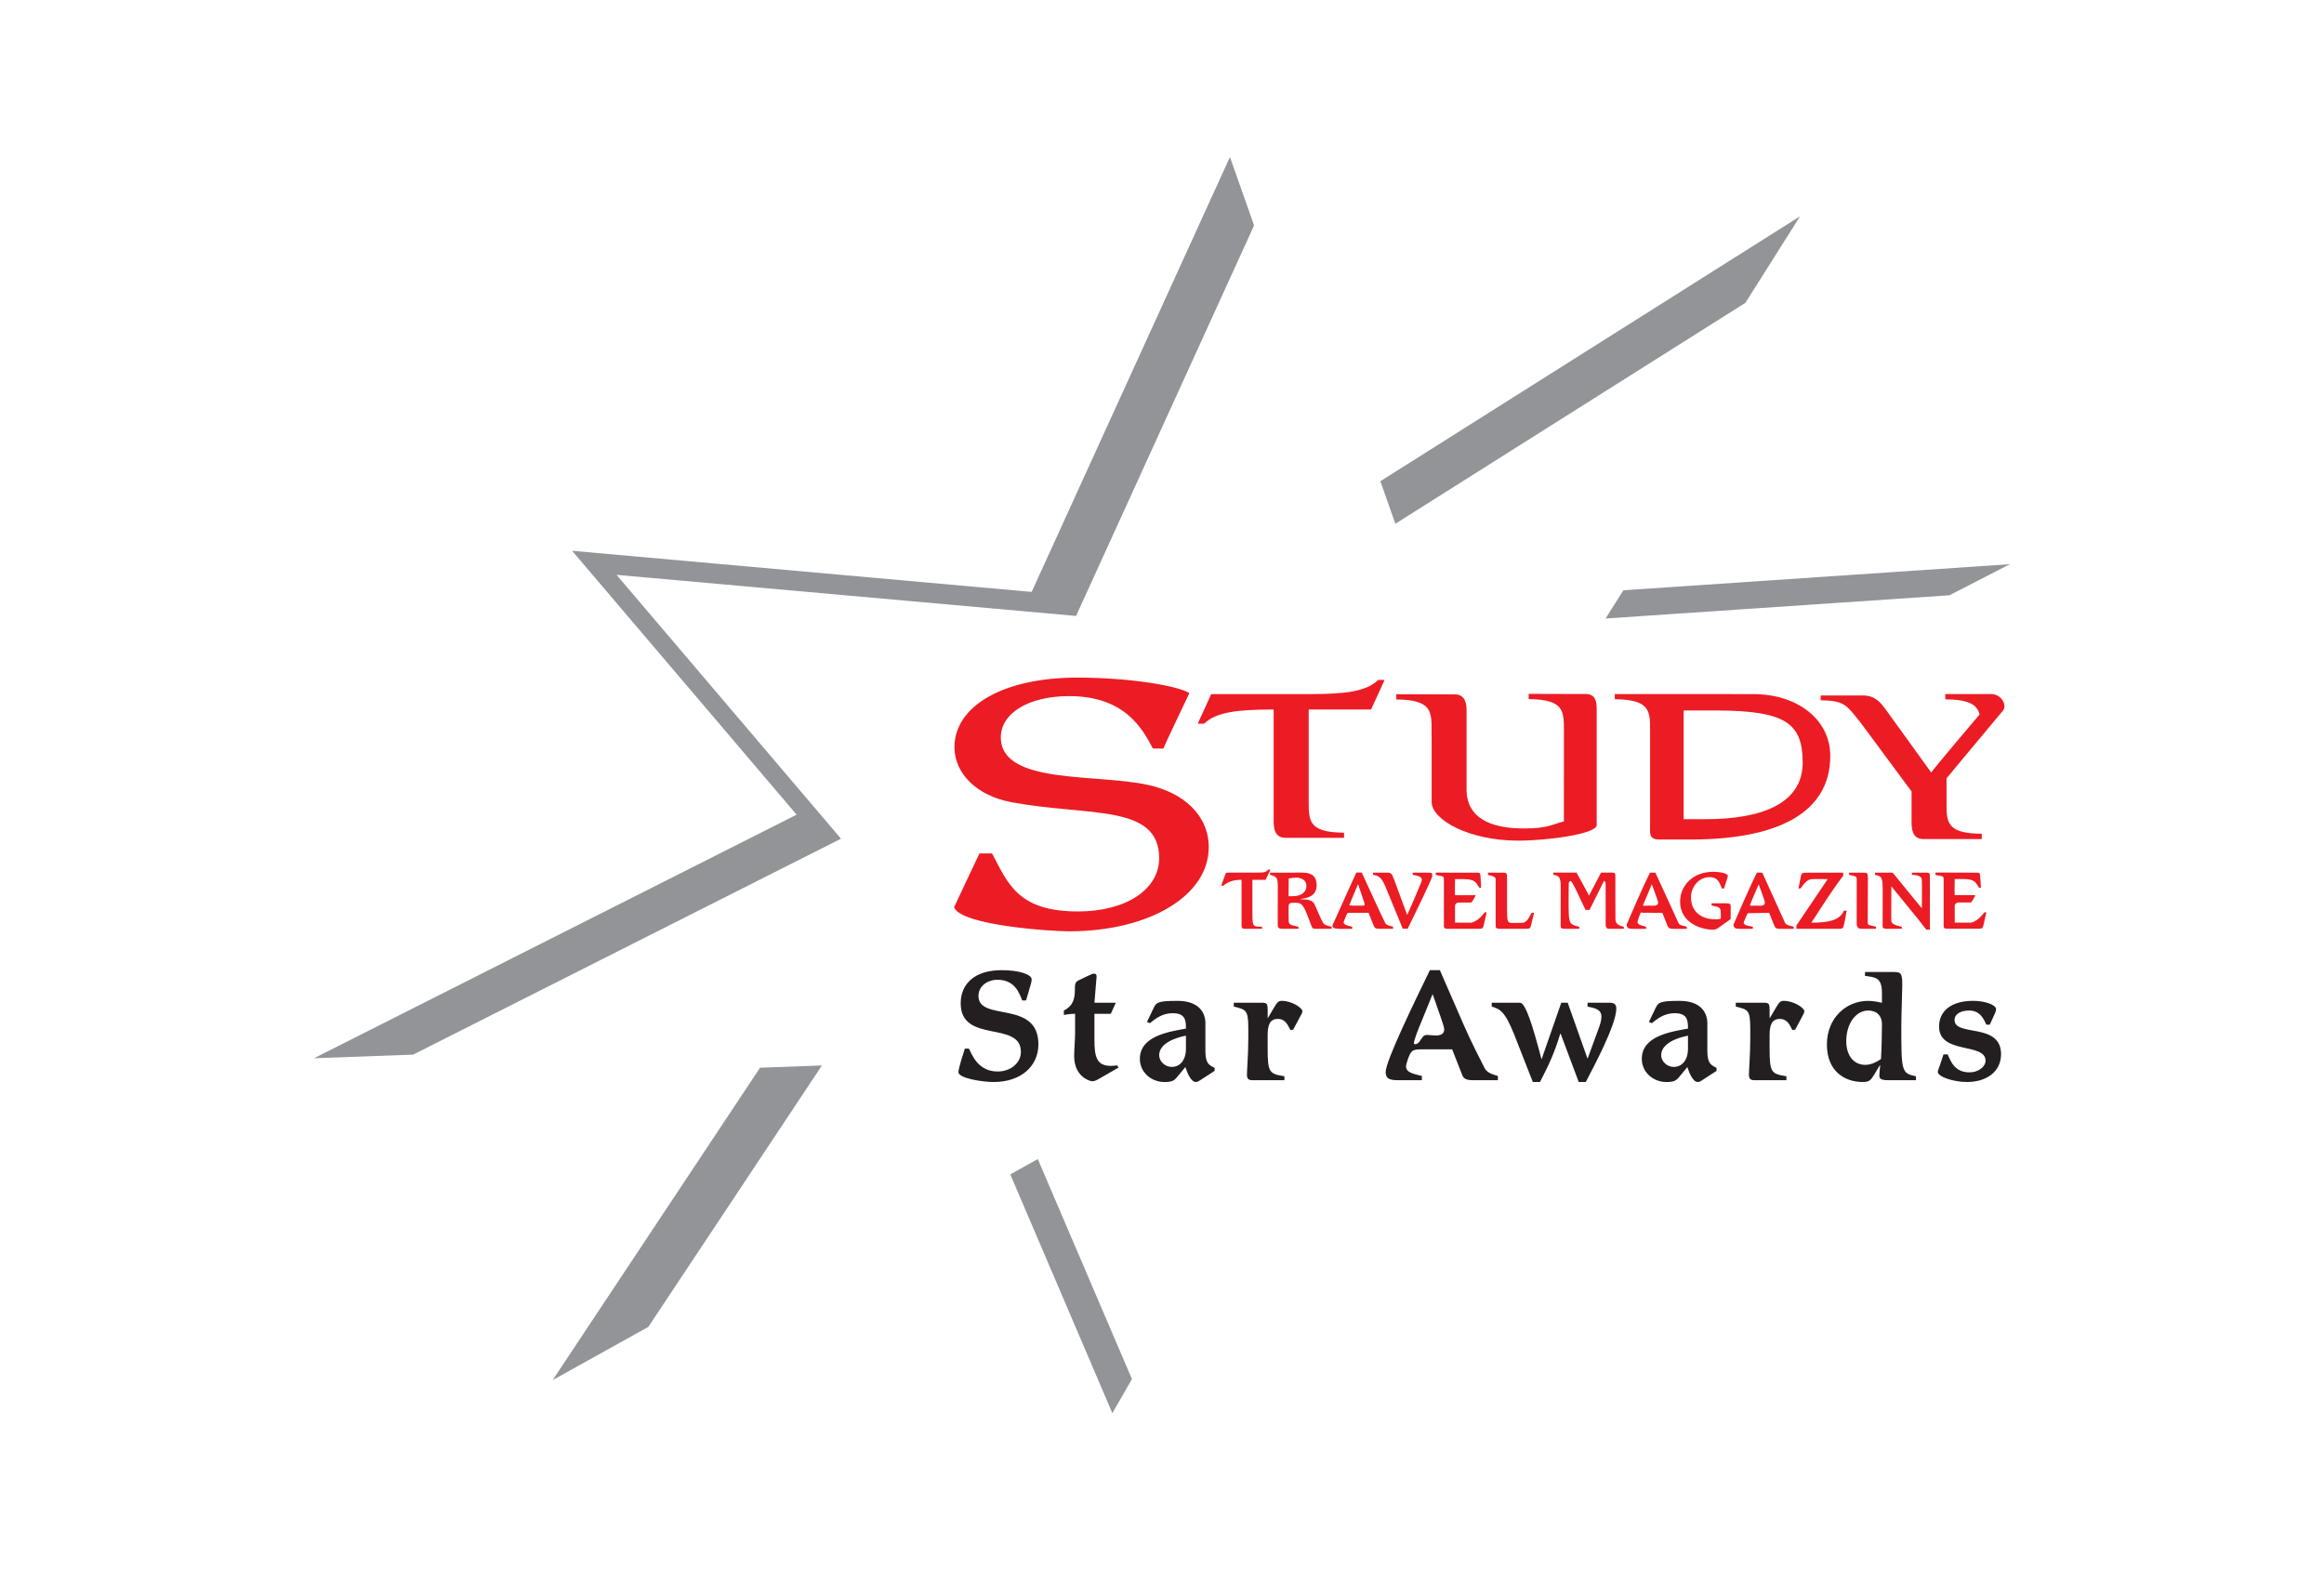 <svg width="148" height="100" viewBox="0 0 148 100" fill="none" xmlns="http://www.w3.org/2000/svg">
<path d="M61.035 68.277C61.035 68.173 61.138 67.77 61.2 67.567L61.444 66.78H61.702C61.921 67.214 62.299 68.24 63.534 68.24C64.354 68.24 65.014 67.704 65.014 66.992C65.014 64.978 61.18 66.494 61.18 63.896C61.18 62.611 62.136 61.787 63.77 61.787C64.971 61.787 65.699 62.077 65.699 62.373C65.699 62.517 65.65 62.657 65.609 62.804L65.343 63.714H65.096C64.904 63.215 64.611 62.399 63.523 62.399C62.857 62.399 62.312 62.822 62.312 63.43C62.312 65.097 66.129 63.65 66.129 66.51C66.129 67.901 65.022 68.91 63.278 68.91C62.569 68.91 61.035 68.678 61.035 68.277ZM69.186 68.735C69.34 68.815 69.477 68.86 69.566 68.86C69.731 68.86 69.885 68.768 70.018 68.69L71.231 67.991L71.152 67.856C71.015 67.864 70.893 67.884 70.759 67.884C69.845 67.884 69.697 67.326 69.697 66.225V64.567H70.739L71.058 63.86H69.698L69.806 62.528C69.812 62.432 69.833 62.275 69.833 62.173C69.833 62.066 69.783 62.01 69.68 62.01C69.6 62.01 69.492 62.046 69.402 62.095L68.816 62.373C68.519 62.505 68.453 62.572 68.453 62.956C68.453 63.581 68.374 64.031 67.75 64.358V64.642C68.044 64.584 68.242 64.567 68.466 64.567V65.755C68.466 66.186 68.406 66.838 68.406 67.282C68.405 67.924 68.684 68.476 69.186 68.735ZM75.488 67.958C75.611 68.344 75.847 68.91 76.157 68.91C76.259 68.91 76.341 68.851 76.423 68.803L77.35 68.201V68.009C76.986 67.826 76.764 67.731 76.764 66.908V65.162C76.764 64.503 76.361 63.742 74.993 63.742C73.719 63.742 73.637 63.841 73.453 64.224L73.042 65.086L73.228 65.162C73.555 64.903 73.999 64.528 74.675 64.528C75.476 64.528 75.526 64.962 75.526 65.509C74.412 65.709 72.59 65.987 72.59 67.435C72.59 68.278 73.299 68.911 74.164 68.911C74.635 68.911 74.78 68.816 74.953 68.604L75.488 67.958ZM73.82 67.202C73.82 66.437 74.878 66.082 75.525 65.958V66.792C75.525 67.501 75.156 67.949 74.621 67.949C74.203 67.949 73.82 67.606 73.82 67.202ZM79.752 68.794H81.796V68.544C80.833 68.392 80.728 68.307 80.728 66.771V65.938C80.728 65.292 80.86 64.893 81.377 64.893C81.877 64.893 82.022 65.316 82.18 65.603L82.353 65.575L82.836 64.674C82.886 64.583 82.941 64.488 82.941 64.398C82.941 64.194 82.27 63.741 81.638 63.741C81.406 63.741 81.344 63.829 81.159 64.127L80.748 64.826H80.729V64.319C80.729 63.953 80.688 63.86 80.379 63.86H78.572V64.105C79.331 64.3 79.496 64.291 79.496 65.48V66.158C79.496 67.147 79.41 68.116 79.41 68.451C79.41 68.719 79.524 68.794 79.752 68.794ZM93.802 68.794H95.39V68.526C95.027 68.42 94.688 68.314 94.544 68.02C94.285 67.518 93.652 66.273 93.237 65.322L91.695 61.787H91.06C90.094 63.781 88.245 67.558 88.245 68.268C88.245 68.718 88.5 68.794 89.068 68.794H90.549V68.526C90.133 68.411 89.54 68.335 89.54 67.925C89.54 67.769 89.753 67.079 89.932 66.944C90.073 66.837 90.27 66.829 90.576 66.829H92.478L93.108 68.437C93.196 68.663 93.31 68.794 93.802 68.794ZM90.548 64.998L91.224 63.334H91.243C91.575 64.319 91.973 65.344 91.973 65.553C91.973 65.879 91.706 65.947 91.431 65.947C91.243 65.947 90.996 65.911 90.897 65.911C90.627 65.911 90.607 66.055 90.391 66.342C90.348 66.398 90.238 66.505 90.125 66.505C90.065 66.505 90.045 66.465 90.045 66.425C90.044 66.285 90.248 65.7 90.548 64.998ZM100.539 68.91H100.987C101.43 68.048 102.932 65.286 102.932 64.232C102.932 63.913 102.747 63.86 102.459 63.86H101.1V64.105C101.543 64.201 101.984 64.268 101.984 64.747C101.984 64.998 101.901 65.237 101.819 65.468L101.109 67.405H101.093L99.836 63.86H99.427L98.184 67.433H98.161C97.588 65.247 97.145 63.86 96.796 63.86H94.998V64.104C95.52 64.278 95.822 64.363 96.438 65.909L97.616 68.909H98.071C98.636 67.816 98.98 67.096 99.363 65.832H99.386L100.539 68.91ZM107.457 67.958C107.577 68.344 107.812 68.91 108.123 68.91C108.224 68.91 108.31 68.851 108.389 68.803L109.315 68.201V68.009C108.955 67.826 108.729 67.731 108.729 66.908V65.162C108.729 64.503 108.326 63.742 106.961 63.742C105.685 63.742 105.606 63.841 105.421 64.224L105.007 65.086L105.195 65.162C105.521 64.903 105.964 64.528 106.643 64.528C107.447 64.528 107.498 64.962 107.498 65.509C106.377 65.709 104.555 65.987 104.555 67.435C104.555 68.278 105.266 68.911 106.126 68.911C106.601 68.911 106.746 68.816 106.922 68.604L107.457 67.958ZM105.79 67.202C105.79 66.437 106.849 66.082 107.496 65.958V66.792C107.496 67.501 107.124 67.949 106.59 67.949C106.167 67.949 105.79 67.606 105.79 67.202ZM111.717 68.794H113.765V68.544C112.802 68.392 112.694 68.307 112.694 66.771V65.938C112.694 65.292 112.83 64.893 113.344 64.893C113.845 64.893 113.99 65.316 114.146 65.603L114.322 65.575L114.804 64.674C114.855 64.583 114.906 64.488 114.906 64.398C114.906 64.194 114.236 63.741 113.599 63.741C113.375 63.741 113.313 63.829 113.128 64.127L112.716 64.826H112.695V64.319C112.695 63.953 112.654 63.86 112.347 63.86H110.539V64.105C111.299 64.3 111.462 64.291 111.462 65.48V66.158C111.462 67.147 111.378 68.116 111.378 68.451C111.378 68.719 111.494 68.794 111.717 68.794ZM116.343 66.523C116.343 68.19 117.434 68.909 118.627 68.909C119.04 68.909 119.132 68.793 119.334 68.475L119.715 67.845L119.737 67.865C119.715 68.047 119.683 68.324 119.683 68.51C119.683 68.71 119.818 68.794 120.249 68.794H122.015V68.544C121.112 68.356 121.081 68.269 121.081 65.44C121.081 64.567 121.143 63.187 121.143 62.765C121.143 61.959 121.072 61.903 120.536 61.903H118.769V62.151C119.456 62.246 119.849 62.257 119.849 63.255V63.861C119.562 63.802 119.287 63.743 118.954 63.743C117.61 63.741 116.343 64.797 116.343 66.523ZM117.576 66.301C117.576 65.22 118.164 64.358 118.985 64.358C119.469 64.358 119.849 64.651 119.849 65.237C119.849 65.766 119.826 66.82 119.787 67.451C119.48 67.654 119.138 67.817 118.79 67.817C118.062 67.817 117.576 67.243 117.576 66.301ZM123.405 68.268C123.405 68.566 124.374 68.909 125.254 68.909C126.563 68.909 127.434 68.217 127.434 67.135C127.434 65.102 124.472 66.043 124.472 64.961C124.472 64.544 124.937 64.358 125.39 64.358C126.107 64.358 126.324 64.893 126.5 65.259H126.716L127.023 64.583C127.068 64.501 127.116 64.374 127.116 64.267C127.116 63.999 126.407 63.74 125.656 63.74C124.247 63.74 123.486 64.402 123.486 65.38C123.486 67.173 126.447 66.385 126.447 67.549C126.447 67.94 125.986 68.295 125.43 68.295C124.485 68.295 124.238 67.614 124.036 67.153H123.766L123.54 67.844C123.486 68.009 123.405 68.18 123.405 68.268Z" fill="#231F20"/>
<path d="M101.683 52.544C101.683 53.121 98.522 53.538 96.684 53.538C93.569 53.538 91.172 52.225 91.172 51.065C91.172 50.566 91.172 47.762 91.172 47.184L91.167 46.544C91.172 45.297 91.175 44.571 88.92 44.545V44.212L92.651 44.224C93.344 44.226 93.401 44.863 93.396 45.302V50.273C93.396 51.02 93.606 52.762 97.051 52.762C98.618 52.762 98.895 52.476 99.593 52.315L99.595 46.521C99.595 45.273 99.595 44.547 97.349 44.524V44.191L100.981 44.2C101.673 44.2 101.682 44.785 101.682 45.224L101.683 52.544ZM106.566 44.202H102.834V44.531C105.083 44.553 105.083 45.282 105.083 46.527V47.184C105.083 50.177 105.083 52.23 105.083 52.6C105.083 53.044 104.992 53.467 105.667 53.467H107.631C113.868 53.467 116.558 51.377 116.558 48.146C116.558 45.839 114.49 44.206 111.656 44.206C110.232 44.206 107.615 44.201 106.214 44.201M107.221 47.908C107.221 47.015 107.221 45.248 107.221 45.248C107.803 45.248 108.644 45.246 109.363 45.248C113.702 45.272 114.785 46.047 114.801 48.539C114.818 51.13 112.293 52.172 108.602 52.172C108.212 52.172 107.54 52.172 107.221 52.172C107.221 52.172 107.221 50.526 107.221 49.522V47.908ZM83.342 44.206C82.262 44.206 81.559 44.206 81.11 44.206C79.908 44.206 77.886 44.206 77.133 44.206L76.274 46.091H76.684C77.438 45.35 78.789 45.187 81.11 45.187C81.11 45.187 81.11 50.304 81.11 51.034C81.11 51.575 81.11 52.07 81.11 52.286C81.11 52.727 81.167 53.358 81.862 53.358H85.594V53.032C83.342 53.012 83.342 52.286 83.342 51.034V47.393C83.342 46.509 83.342 45.312 83.342 45.312M83.337 45.187C84.541 45.187 86.566 45.187 87.316 45.187L88.176 43.302H87.767C87.014 44.046 85.662 44.206 83.342 44.206M73.421 47.673H74.084C74.18 47.414 75.745 44.142 75.745 44.142C74.975 43.664 71.921 43.154 68.611 43.154C63.865 43.154 60.783 44.979 60.783 47.589C60.783 49.24 62.177 50.679 64.43 51.093C69.341 52.006 73.819 51.178 73.819 54.659C73.819 56.615 71.763 58.047 68.644 58.047C64.827 58.047 64.192 56.272 63.179 54.355H62.373C62.275 54.546 60.76 57.78 60.76 57.78C61.186 58.936 66.921 59.313 68.077 59.313C73.192 59.313 76.976 57.047 76.976 53.961C76.976 51.919 75.38 50.48 73.093 49.984C69.807 49.263 63.735 49.984 63.735 46.958C63.735 45.415 65.527 44.334 68.077 44.334C71.592 44.333 72.727 46.349 73.421 47.673ZM105.189 56.328L104.828 57.187C104.748 57.358 104.683 57.519 104.638 57.646C104.613 57.711 104.852 57.677 104.993 57.677C105.047 57.677 105.198 57.682 105.297 57.682C105.448 57.682 105.592 57.646 105.592 57.474C105.592 57.367 105.376 56.834 105.198 56.327L105.189 56.328ZM104.027 59.156C103.725 59.156 103.59 59.114 103.59 58.883C103.59 58.883 104.578 56.557 105.078 55.576H105.421L106.901 58.801C106.973 58.95 107.231 58.958 107.418 59.021V59.156H106.573C106.312 59.156 106.251 59.087 106.2 58.975L105.862 58.136L104.507 58.128C104.581 58.072 104.349 58.128 104.507 58.128C104.42 58.198 104.305 58.627 104.286 58.7C104.243 58.897 104.604 58.959 104.828 59.022V59.157L104.027 59.156ZM79.322 59.154H80.371V59.019C79.762 59.012 79.757 59.041 79.757 58.038V56.033C79.757 55.656 79.709 56.033 79.757 56.033C79.817 56.033 80.023 56.033 80.322 56.033C80.409 56.033 79.952 56.033 80.598 56.033L80.911 55.382H80.781C80.604 55.547 80.513 55.574 80.077 55.574C79.781 55.574 78.57 55.574 78.295 55.574C78.175 55.574 78.087 55.566 78.048 55.639L77.766 56.411H77.894C78.266 56.115 78.612 56.033 79.067 56.033C79.346 56.033 79.077 55.873 79.067 56.033V57.508C79.067 57.984 79.067 58.629 79.067 58.876C79.067 59.042 79.038 59.154 79.322 59.154ZM82.062 57.076C82.062 57.076 82.062 57.076 82.313 57.076C82.782 57.078 83.197 56.892 83.197 56.402C83.197 56.095 82.927 55.895 82.546 55.895C82.389 55.895 82.22 55.92 82.069 55.95C82.069 55.95 82.062 56.78 82.062 57.076ZM81.68 59.154C81.351 59.154 81.37 59.028 81.37 58.832C81.37 58.686 81.373 58.072 81.373 57.249V56.537C81.373 55.918 81.342 55.825 80.879 55.718V55.578H81.983C82.151 55.578 82.301 55.575 82.475 55.575C82.615 55.575 82.812 55.575 82.963 55.575C83.592 55.575 83.848 55.873 83.848 56.361C83.848 57.085 83.281 57.186 82.836 57.25V57.273C83.325 57.273 83.569 57.343 83.697 57.558C83.825 57.794 84.134 58.625 84.294 58.816C84.389 58.937 84.634 58.98 84.802 59.02V59.154H83.796C83.592 59.154 83.569 59.112 83.487 58.89C83.007 57.602 82.954 57.493 82.442 57.493C82.125 57.493 82.062 57.504 82.062 57.802C82.062 58.008 82.057 58.439 82.069 58.667C82.078 58.915 82.257 58.923 82.689 59.02V59.154L81.68 59.154ZM86.48 56.323L86.114 57.187C86.046 57.359 85.974 57.536 85.925 57.663C85.925 57.663 86.143 57.678 86.289 57.678C86.342 57.678 86.658 57.678 86.752 57.678C86.903 57.678 86.937 57.674 86.879 57.475C86.879 57.475 86.66 56.835 86.491 56.322L86.48 56.323ZM85.319 59.154C85.015 59.154 84.776 59.1 84.878 58.883C86.375 55.568 86.375 55.568 86.375 55.568H86.719C86.938 56.065 88.084 58.532 88.216 58.782C88.295 58.936 88.515 58.959 88.713 59.02V59.154H87.861C87.597 59.154 87.539 59.087 87.488 58.971L87.154 58.133H86.132C85.967 58.133 85.819 58.116 85.785 58.192C85.686 58.426 85.594 58.625 85.574 58.702C85.526 58.922 85.896 58.956 86.114 59.021V59.156H85.319V59.154ZM88.281 56.593L89.332 59.148H89.653V59.133C89.886 58.665 91.214 55.948 91.214 55.788C91.214 55.607 91.195 55.576 90.964 55.576H89.964V55.717C90.263 55.759 90.555 55.833 90.555 56.035C90.555 56.154 89.615 58.274 89.615 58.274L88.771 55.99C88.626 55.613 88.573 55.576 88.348 55.576H87.439V55.717C87.797 55.765 87.991 55.86 88.281 56.593ZM92.266 59.154H94.115C94.446 59.154 94.449 59.131 94.517 58.805L94.676 58.106H94.547C94.31 58.433 94.029 58.681 93.694 58.765C93.694 58.765 93.143 58.758 92.661 58.758C92.661 58.758 92.661 58.689 92.661 57.678C92.661 57.579 92.76 57.481 92.904 57.481C93.106 57.481 92.638 57.481 92.904 57.481C92.978 57.481 93.694 57.481 93.694 57.481C93.711 57.498 94.016 57.011 93.96 57.011C93.828 57.011 93.396 57.016 93.038 57.016L92.661 57.011L92.652 56.727C92.652 56.478 92.661 55.989 92.661 55.989C92.661 55.989 92.993 55.989 93.162 55.989C93.938 55.989 93.97 56.175 94.213 56.54H94.324L94.287 55.861C94.272 55.591 94.239 55.577 94.08 55.577L91.436 55.574V55.727C91.921 55.825 91.952 55.767 91.952 56.033V57.678C91.952 58.509 91.952 58.748 91.952 58.897C91.953 59.086 91.933 59.154 92.266 59.154ZM95.569 59.154H97.129C97.426 59.154 97.457 59.126 97.497 58.95L97.695 58.131H97.54C97.364 58.438 97.282 58.672 97.015 58.764C97.015 58.764 96.617 58.787 96.296 58.781C95.974 58.778 95.974 58.678 95.974 57.678C95.974 56.926 95.974 56.381 95.974 55.988C95.974 55.607 95.963 55.577 95.682 55.577H94.758V55.718C95.224 55.824 95.248 55.883 95.248 56.032V57.215C95.248 58.038 95.248 58.747 95.248 58.896C95.248 59.086 95.24 59.154 95.569 59.154ZM99.673 59.154H100.573V59.019C100.05 58.914 99.942 58.81 99.908 58.274C99.88 57.826 99.902 56.483 99.902 56.274C99.902 56.202 99.939 56.105 100.022 56.105C100.05 56.105 100.163 56.232 100.451 56.849L100.971 57.95H101.228L102.145 56.105C102.22 56.105 102.251 56.209 102.251 56.288C102.251 57.238 102.254 58.671 102.254 58.911C102.254 59.063 102.336 59.153 102.444 59.153H103.41V59.018C103.047 58.953 102.878 58.795 102.878 58.558C102.878 58.32 102.872 57.418 102.872 57.069V55.88C102.872 55.606 102.855 55.575 102.667 55.575H101.961L101.194 57.037C100.94 56.547 100.399 55.575 100.399 55.575H98.921V55.716C99.279 55.767 99.39 55.862 99.39 56.445V57.016C99.39 57.474 99.387 58.729 99.387 58.898C99.389 59.095 99.389 59.154 99.673 59.154ZM109 57.528V57.669L109.326 57.742C109.545 57.802 109.587 57.894 109.587 58.176V58.508C109.482 58.54 109.376 58.55 109.261 58.55C108.252 58.55 107.688 57.981 107.688 57.151C107.688 56.438 108.235 55.863 108.859 55.863C109.442 55.863 109.511 56.264 109.659 56.588H109.79L109.948 56.095C109.983 55.996 110.036 55.825 110.036 55.782C110.036 55.629 109.568 55.523 109.093 55.523C107.82 55.523 106.995 56.389 106.995 57.426C106.995 58.739 108.277 59.21 109.11 59.21C109.236 59.21 109.357 59.149 109.453 59.077L110.213 58.535L110.217 57.762C110.217 57.556 110.19 57.528 109.87 57.528H109ZM114.399 58.945V59.154H117.046C117.374 59.154 117.383 59.134 117.448 58.816L117.604 57.998H117.428C117.17 58.593 116.514 58.762 115.353 58.762C115.503 58.77 115.199 58.762 115.353 58.762C116.017 57.742 116.712 56.643 117.381 55.773V55.576H115.176C114.761 55.576 114.722 55.591 114.681 55.833L114.531 56.579H114.672C115.051 56.024 115.233 55.987 115.5 55.987C115.61 55.987 116.289 55.979 116.395 55.987L114.399 58.945ZM118.569 59.154H119.471V59.019C118.994 58.9 118.945 58.936 118.945 58.747L118.954 55.964C118.954 55.59 118.92 55.576 118.631 55.576H117.757V55.717C118.223 55.823 118.241 55.806 118.241 56.031V58.746C118.241 59.566 118.241 58.6 118.241 58.746C118.241 58.936 118.235 59.154 118.569 59.154ZM120.186 59.154H121.112V59.019C120.734 58.944 120.45 58.849 120.442 58.632C120.434 58.351 120.448 57.051 120.448 56.46H120.457L121.587 57.846C121.959 58.296 122.323 58.739 122.675 59.209H122.9L122.904 56.58C122.904 56.28 122.9 56.042 122.9 55.833C122.9 55.669 122.904 55.577 122.714 55.577H121.756V55.718C122.094 55.718 122.353 55.806 122.385 55.988C122.409 56.174 122.391 57.599 122.391 57.835H122.378L120.53 55.576H119.403V55.717C119.865 55.823 119.897 55.849 119.897 56.854C119.897 57.876 119.891 58.763 119.891 58.918C119.891 59.064 119.863 59.154 120.186 59.154ZM111.996 56.328L111.627 57.187C111.553 57.358 111.491 57.519 111.442 57.646C111.42 57.711 111.661 57.677 111.807 57.677C111.861 57.677 112.001 57.682 112.107 57.682C112.254 57.682 112.392 57.646 112.392 57.474C112.392 57.367 112.183 56.834 112.001 56.327L111.996 56.328ZM110.833 59.156C110.534 59.156 110.394 59.114 110.394 58.883C110.394 58.883 111.389 56.557 111.885 55.576H112.227L113.686 58.788C113.669 58.788 113.555 58.531 113.686 58.788C113.766 58.936 114.033 58.959 114.226 59.022V59.157H113.375C113.115 59.157 113.05 59.087 113.004 58.976L112.664 58.137L111.317 58.159C111.153 58.159 111.423 58.058 111.349 58.115C111.256 58.185 111.042 58.749 111.042 58.749C111.042 58.96 111.407 58.96 111.627 59.022V59.157L110.833 59.156ZM124.092 59.149H125.938C126.267 59.149 126.27 59.126 126.341 58.803L126.497 58.101H126.37C126.131 58.433 125.849 58.681 125.515 58.763C125.515 58.763 124.961 58.758 124.484 58.758C124.484 58.758 124.484 58.687 124.484 57.675C124.484 57.576 124.59 57.476 124.737 57.476C124.927 57.476 124.459 57.476 124.737 57.476C124.801 57.476 125.515 57.476 125.515 57.476C125.537 57.492 125.835 57.011 125.781 57.011C125.651 57.011 125.219 57.011 124.864 57.011H124.484L124.472 56.722C124.472 56.472 124.484 55.983 124.484 55.983C124.484 55.983 124.816 55.983 124.986 55.983C125.762 55.983 125.796 56.168 126.033 56.54H126.153L126.108 55.861C126.09 55.585 126.059 55.577 125.903 55.577L123.256 55.568L123.258 55.723C123.742 55.825 123.778 55.766 123.778 56.028V57.676C123.778 58.509 123.778 58.748 123.778 58.898C123.779 59.083 123.754 59.149 124.092 59.149ZM126.066 45.502C126.066 45.502 122.97 49.149 122.99 49.203L120.133 45.246C119.772 44.741 119.404 44.293 118.653 44.293H115.946V44.598C117.463 44.629 117.551 44.858 118.514 46.055L121.738 50.411L123.961 49.572C123.961 49.572 126.387 46.646 127.49 45.336L127.537 45.283C127.849 44.943 127.484 44.202 126.787 44.202H123.882V44.538C125.421 44.548 125.911 44.896 126.066 45.502ZM122.479 53.436H126.208V53.101C123.961 53.084 123.961 52.358 123.961 51.107V49.571L121.735 50.388C121.735 50.926 121.735 52.145 121.735 52.357C121.734 52.8 121.786 53.436 122.479 53.436Z" fill="#EC1C24"/>
<path d="M103.383 37.593L102.248 39.39L124.143 37.912L128 35.931L103.383 37.593ZM114.634 13.774L87.906 30.647L88.862 33.356L111.151 19.287L114.634 13.774ZM64.338 74.793L70.839 90L72.086 87.829L66.09 73.818L64.338 74.793ZM35.195 87.893L41.288 84.506L52.343 67.856L48.403 67.999L35.195 87.893ZM65.699 37.697L36.433 35.078L50.731 51.884L20 67.395L26.309 67.166L53.557 53.413L39.263 36.61L68.527 39.227L79.864 14.356L78.327 10L65.699 37.697Z" fill="#929497"/>
</svg>
